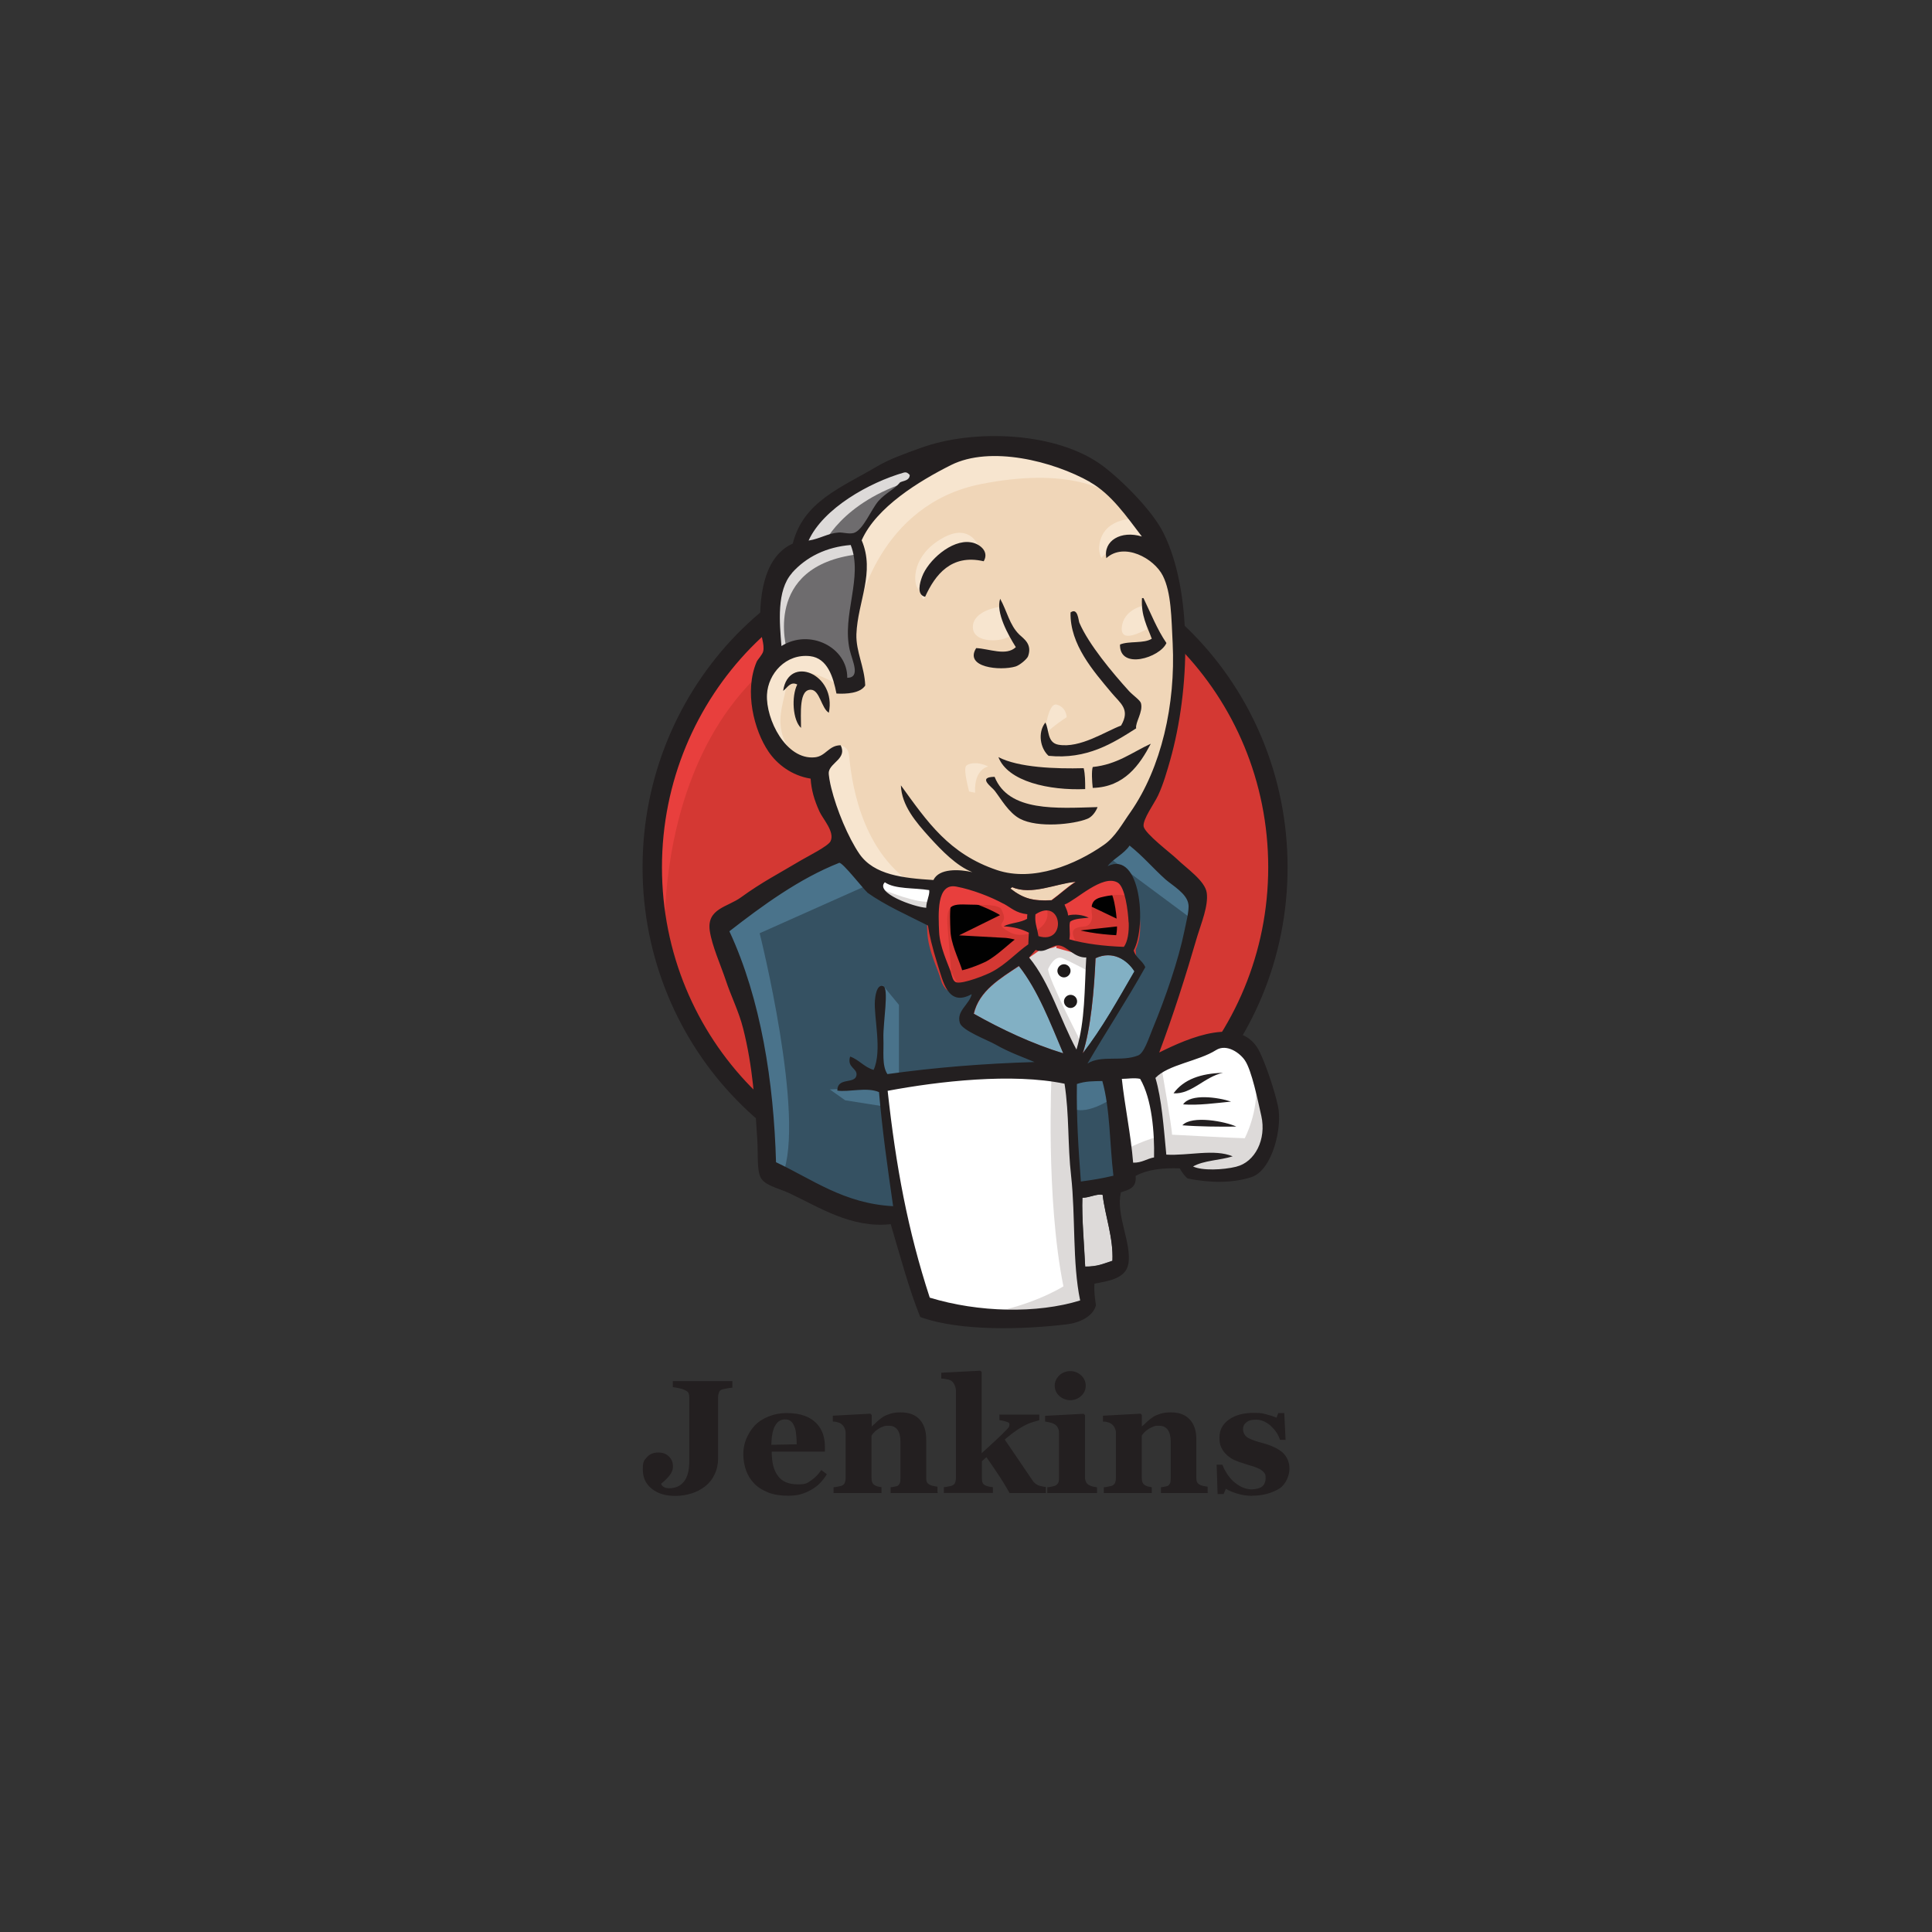 <svg xmlns="http://www.w3.org/2000/svg" id="uuid-269690da-b9d2-417d-a49c-f3c16ffdb882" data-name="Camada 1" viewBox="0 0 1000 1000"><rect x="0" y="0" width="1000" height="1000" fill="#333333" stroke="none"/><defs><style>      .uuid-fe899dec-e040-490d-ba71-fc414bb7b41f {        fill: #f0d6b8;      }      .uuid-fe899dec-e040-490d-ba71-fc414bb7b41f, .uuid-3a2889e1-ad47-4fe5-8abc-d9972f875909, .uuid-501a4e52-e77e-48bf-88df-dfb7a7ead53e, .uuid-6c7a76d5-8bef-4858-8080-27c402ffb0aa, .uuid-229fa781-3c38-4334-8000-6551b9dcce7f, .uuid-656fe8f2-20c4-4242-bb70-ee8337df8c31, .uuid-56f9aa75-0090-407c-b641-51d4c6225bcd, .uuid-aae092eb-badf-412e-8357-92532986a54b, .uuid-a67474df-f9ba-4c1e-a047-82076a7e6242, .uuid-dced108b-14ce-44d5-9d79-e9b2a8b3621d, .uuid-1d20c794-ff3b-4194-a2e7-6b415950c99c, .uuid-449c13d4-6caf-44a1-8008-42da90d9161d {        stroke-width: 0px;      }      .uuid-3a2889e1-ad47-4fe5-8abc-d9972f875909 {        fill: #f7e5cf;      }      .uuid-501a4e52-e77e-48bf-88df-dfb7a7ead53e {        fill: #355162;      }      .uuid-6c7a76d5-8bef-4858-8080-27c402ffb0aa {        fill: #1e1a1a;      }      .uuid-229fa781-3c38-4334-8000-6551b9dcce7f {        fill: #dddad9;      }      .uuid-6153d41a-e9d0-4aca-abf1-759da59d7c9c {        fill: #010101;        stroke: #d43833;        stroke-miterlimit: 24;        stroke-width: 12px;      }      .uuid-656fe8f2-20c4-4242-bb70-ee8337df8c31 {        fill: #82b0c4;      }      .uuid-56f9aa75-0090-407c-b641-51d4c6225bcd {        fill: #231f20;      }      .uuid-aae092eb-badf-412e-8357-92532986a54b {        fill: #4a738b;      }      .uuid-a67474df-f9ba-4c1e-a047-82076a7e6242 {        fill: #e83f3d;      }      .uuid-dced108b-14ce-44d5-9d79-e9b2a8b3621d {        fill: #d43833;      }      .uuid-1d20c794-ff3b-4194-a2e7-6b415950c99c {        fill: #6e6c6e;      }      .uuid-449c13d4-6caf-44a1-8008-42da90d9161d {        fill: #fff;      }    </style></defs><path class="uuid-dced108b-14ce-44d5-9d79-e9b2a8b3621d" d="M661.5,448.3c0,91.44-72.48,165.65-161.97,165.65s-161.97-74.21-161.97-165.65,72.48-165.65,161.97-165.65,161.97,74.21,161.97,165.65"></path><path class="uuid-a67474df-f9ba-4c1e-a047-82076a7e6242" d="M344.19,489.34s-11.76-172.68,147.48-177.64l-11.1-18.57-86.37,28.99-24.7,28.32-21.58,41.26-12.27,48.06,3.68,32.12"></path><path class="uuid-56f9aa75-0090-407c-b641-51d4c6225bcd" d="M388.63,335.28c-28.32,29.1-46,69.25-46,113.63s17.62,84.53,46,113.63c28.49,29.1,67.52,47,110.9,47s82.41-17.9,110.9-47c28.32-29.1,46-69.25,46-113.63s-17.62-84.53-46-113.63c-28.49-28.99-67.52-47-110.9-47s-82.41,17.9-110.9,47h0ZM381.43,569.51c-30.16-30.83-48.84-73.54-48.84-120.55s18.68-89.77,48.84-120.71c30.16-30.83,71.98-50.01,118.09-50.01s87.93,19.18,118.09,50.01c30.16,30.83,48.84,73.54,48.84,120.71s-18.68,89.77-48.84,120.55c-30.16,30.94-71.98,50.01-118.09,50.01s-87.93-19.07-118.09-50.01h0Z"></path><path class="uuid-fe899dec-e040-490d-ba71-fc414bb7b41f" d="M567.72,449.19l-24.7,3.68-33.29,3.79-21.58.5-21.02-.67-16.06-4.96-14.22-15.39-11.1-31.5-2.51-6.8-14.78-4.96-8.64-14.22-6.13-20.41,6.8-17.9,16.06-5.63,12.94,6.13,6.13,13.6,7.47-1.17,2.51-3.12-2.51-14.22-.67-17.9,3.68-24.7-.11-14.11,11.21-18.01,19.74-14.22,34.51-14.78,38.25,5.63,33.29,24.03,15.39,24.7,9.92,17.9,2.51,44.44-7.47,38.25-13.6,33.96-12.82,18.18"></path><path class="uuid-501a4e52-e77e-48bf-88df-dfb7a7ead53e" d="M546.81,555.97l-88.15,3.68v14.78l7.47,51.85-3.68,4.29-61.67-21.02-4.29-7.47-6.13-69.75-14.5-41.82-3.12-9.92,49.4-33.96,15.39-6.13,13.6,16.73,11.76,10.43,13.6,4.29,6.13,1.84,7.47,32.12,5.63,6.8,14.22-4.96-9.92,19.18,53.58,25.37-6.64,3.68"></path><path class="uuid-1d20c794-ff3b-4194-a2e7-6b415950c99c" d="M400.5,340.69l16.06-5.63,12.94,6.13,6.13,13.6,7.47-1.17,1.84-7.47-3.68-14.22,3.68-33.96-3.12-18.57,11.1-12.94,24.03-19.07-6.8-9.26-33.96,16.73-14.22,11.1-7.97,17.23-12.27,16.73-3.68,19.74,2.51,21.02"></path><path class="uuid-229fa781-3c38-4334-8000-6551b9dcce7f" d="M425.82,282.65s9.26-22.86,46.22-33.96c36.97-11.1,1.84-7.97,1.84-7.97l-40.09,15.39-15.39,15.39-6.8,12.27,14.22-1.17M407.3,336.34s-12.94-43.27,36.46-49.4l-1.84-7.47-33.96,7.97-9.92,32.12,2.51,21.02,6.8-4.29"></path><path class="uuid-3a2889e1-ad47-4fe5-8abc-d9972f875909" d="M427.04,393.71l8.08-7.86s3.68.39,4.29,4.68c.67,4.29,2.51,43.27,28.99,64.12,2.51,1.95-19.74-3.12-19.74-3.12l-19.74-30.83M540.51,381.95s1.45-18.68,6.52-17.23c5.07,1.45,5.07,6.52,5.07,6.52,0,0-12.27,7.86-11.65,10.71M591.75,313.48s-10.2,2.06-11.1,11.1c-.89,9.03,11.1,1.84,12.94,1.17M517.15,314.15s-13.6,1.84-13.6,10.43,15.39,7.97,19.74,4.29M433.29,354.24s-23.36-14.22-25.87-.67c-2.51,13.6-7.97,23.36,3.68,37.64l-7.97-2.51-7.47-19.07-2.51-18.57,14.22-14.78,16.06,1.17,9.26,7.47.5,9.26M444.38,315.32s10.43-54.36,63.51-64.79c43.66-8.64,66.63,1.84,75.22,11.76,0,0-38.92-46.22-75.88-32.12-36.97,14.22-64.12,40.09-63.51,56.7,1.06,28.49.67,28.49.67,28.49M587.45,268.43s-17.9-.67-18.57,15.39c0,0,0,2.51,1.17,4.96,0,0,14.22-16.06,22.86-7.47"></path><path class="uuid-3a2889e1-ad47-4fe5-8abc-d9972f875909" d="M509.17,290.51s-3.12-24.53-24.03-10.31c-13.6,9.26-12.27,22.19-9.92,24.7,2.51,2.51,1.84,7.47,3.68,4.07,1.84-3.4,1.28-14.5,8.08-17.62,6.64-3.12,17.9-6.52,22.19-.78"></path><path class="uuid-aae092eb-badf-412e-8357-92532986a54b" d="M451.19,457.17l-57.99,25.87s24.03,95.62,11.76,125.28l-8.64-3.12-.67-36.46-16.06-68.97-6.8-19.07,60.5-40.76,17.9,17.23M457.04,510.08l8.25,10.04v36.97h-9.81s-1.17-25.87-1.17-28.99,1.17-14.22,1.17-14.22M457.32,562.71l-27.82,1.17,7.97,5.63,19.74,3.12"></path><path class="uuid-501a4e52-e77e-48bf-88df-dfb7a7ead53e" d="M552.27,556.58l22.86-.67,5.63,56.7-23.36,3.12-5.07-59.16"></path><path class="uuid-501a4e52-e77e-48bf-88df-dfb7a7ead53e" d="M558.4,556.58l34.51-1.84s14.22-35.8,14.22-37.64,12.27-51.85,12.27-51.85l-27.82-28.99-5.63-4.96-14.78,14.78v57.37l-12.82,53.19"></path><path class="uuid-aae092eb-badf-412e-8357-92532986a54b" d="M573.85,552.29l-21.58,4.29,3.12,17.23c7.97,3.68,21.58-6.13,21.58-6.13M574.52,444.23l43.27,32.12,1.17-14.78-32.67-30.16-11.76,12.82"></path><path class="uuid-449c13d4-6caf-44a1-8008-42da90d9161d" d="M478.73,678.07l-12.82-51.85-6.41-38.25-1.06-28.32,57.88-3.12h35.91l-3.29,64.79,5.63,50.01-.67,9.26-46.89,3.68-28.32-6.13"></path><path class="uuid-229fa781-3c38-4334-8000-6551b9dcce7f" d="M544.3,555.97s-3.12,64.12,6.13,109.84c0,0-18.57,11.76-45.61,14.78l51.85-1.84,6.13-3.68-7.47-101.09-1.95-21.69"></path><path class="uuid-449c13d4-6caf-44a1-8008-42da90d9161d" d="M581.66,607.82l24.03-6.8,45.61-2.51,6.8-21.02-12.27-36.46-14.22-1.84-19.74,6.13-18.79,9.26-10.04-1.84-7.86,3.12"></path><path class="uuid-229fa781-3c38-4334-8000-6551b9dcce7f" d="M581.27,595.39s16.06-7.47,18.57-6.8l-6.8-33.96,7.97-3.12s5.63,32.12,5.63,35.8c0,0,34.51,1.84,37.64,1.84,0,0,7.47-14.22,5.63-28.99l6.8,19.74.67,11.1-9.92,14.78-11.1,2.51-18.57-.67-6.13-7.97-21.58,3.12-6.8,2.51"></path><path class="uuid-449c13d4-6caf-44a1-8008-42da90d9161d" d="M557.01,551.62l-13.6-34.51-14.22-20.41s3.12-8.64,7.47-8.64h14.22l13.6,4.96-1.17,22.86-6.24,35.68"></path><path class="uuid-229fa781-3c38-4334-8000-6551b9dcce7f" d="M559.74,539.85s-17.23-33.29-17.23-38.25c0,0,3.12-7.47,7.47-5.63,4.29,1.84,13.6,6.8,13.6,6.8v-11.76l-21.02-4.29-14.22,1.84,24.03,56.98,4.96.67"></path><path class="uuid-449c13d4-6caf-44a1-8008-42da90d9161d" d="M484.25,458.5l-17.12-1.84-16.06-4.96v5.63l7.86,8.64,24.7,11.1"></path><path class="uuid-229fa781-3c38-4334-8000-6551b9dcce7f" d="M456.65,460.34s19.07,7.97,25.37,6.13l.67,7.47-17.23-3.68-10.43-7.47,1.67-2.51"></path><path class="uuid-dced108b-14ce-44d5-9d79-e9b2a8b3621d" d="M581.66,490.23c-10.43-.28-19.96-1.56-28.21-3.9.5-3.4-.5-6.64.39-9.14,2.34-1.67,6.13-1.67,9.65-2.06-3.01-1.45-7.3-2.06-10.71-1.17-.11-2.34-1.17-3.79-1.84-5.63,5.85-2.06,19.74-15.78,27.54-11.37,3.79,2.23,5.35,14.5,5.63,20.63.28,4.96-.5,9.92-2.51,12.66"></path><path class="uuid-6153d41a-e9d0-4aca-abf1-759da59d7c9c" d="M581.66,490.23c-10.43-.28-19.96-1.56-28.21-3.9.5-3.4-.5-6.64.39-9.14,2.34-1.67,6.13-1.67,9.65-2.06-3.01-1.45-7.3-2.06-10.71-1.17-.11-2.34-1.17-3.79-1.84-5.63,5.85-2.06,19.74-15.78,27.54-11.37,3.79,2.23,5.35,14.5,5.63,20.63.28,4.96-.5,9.92-2.51,12.66h.06Z"></path><path class="uuid-dced108b-14ce-44d5-9d79-e9b2a8b3621d" d="M531.64,473.11c0,.78,0,1.56-.11,2.34-3.29,2.06-8.47,2.06-12.15,3.9,5.24.28,9.42,1.56,13.05,3.29-.11,1.95-.11,4.07-.28,6.02-6.02,4.07-11.49,10.2-18.57,14.11-3.4,1.84-15,6.52-18.57,5.63-1.95-.5-2.23-3.01-3.01-5.35-1.67-4.96-5.63-13.05-6.02-20.63-.39-9.53-1.45-25.59,8.87-23.64,8.36,1.56,18.01,5.35,24.42,8.87,4.07,2.34,6.24,4.96,12.27,5.46"></path><path class="uuid-6153d41a-e9d0-4aca-abf1-759da59d7c9c" d="M531.64,473.11c0,.78,0,1.56-.11,2.34-3.29,2.06-8.47,2.06-12.15,3.9,5.24.28,9.42,1.56,13.05,3.29-.11,1.95-.11,4.07-.28,6.02-6.02,4.07-11.49,10.2-18.57,14.11-3.4,1.84-15,6.52-18.57,5.63-1.95-.5-2.23-3.01-3.01-5.35-1.67-4.96-5.63-13.05-6.02-20.63-.39-9.53-1.45-25.59,8.87-23.64,8.36,1.56,18.01,5.35,24.42,8.87,4.07,2.34,6.24,4.96,12.27,5.46h.11Z"></path><path class="uuid-dced108b-14ce-44d5-9d79-e9b2a8b3621d" d="M537.55,484.49c-.89-5.24-1.95-6.64-1.56-11.26,13.99-9.26,16.45,15.95,1.56,11.26"></path><path class="uuid-6153d41a-e9d0-4aca-abf1-759da59d7c9c" d="M537.55,484.49c-.89-5.24-1.95-6.64-1.56-11.26,13.99-9.26,16.45,15.95,1.56,11.26h0Z"></path><path class="uuid-a67474df-f9ba-4c1e-a047-82076a7e6242" d="M557.62,488.67s-4.29-6.13-1.17-7.97c3.12-1.84,6.13,0,7.97-3.12,1.84-3.12,0-4.96.67-8.64.67-3.68,3.68-4.29,6.8-4.96,3.12-.67,11.76-1.84,12.94,1.17l-3.68-11.1-7.47-2.51-23.36,13.6-1.17,6.8v13.6M492.84,509.07c-.78-9.65-1.56-19.18-2.34-28.88-1.28-14.39,3.4-11.88,15.95-11.88s11.76,2.23,12.43,3.68c3.4,6.91-5.63,5.35,3.9,10.59,7.97,4.29,22.19-2.62,18.96-12.43-1.84-2.23-9.42-.67-12.15-2.06l-14.5-7.47c-6.13-3.12-20.24-7.86-26.76-3.4-16.62,11.21,1.06,39.48,6.91,51.18"></path><path class="uuid-56f9aa75-0090-407c-b641-51d4c6225bcd" d="M509.17,290.51c-16.84-3.9-25.2,7.08-30.33,18.4-4.57-1.06-2.73-7.3-1.56-10.43,3.01-8.25,15.17-19.35,25.09-17.79,4.18.5,9.92,4.46,6.8,9.81M591.08,309.58h.78c3.79,7.86,7.08,16.23,11.88,23.25-3.29,7.58-24.31,14.11-24.03.78,4.57-1.95,12.43-.39,16.45-3.01-2.34-6.41-5.63-11.88-5.07-21.02M517.65,309.86c3.68,6.64,4.85,13.6,9.92,18.57,2.34,2.23,6.8,4.96,4.57,11.21-.5,1.45-4.29,4.68-6.52,5.35-7.97,2.34-26.65.5-20.35-9.53,6.64.28,15.56,4.29,20.52-.5-3.79-6.02-10.59-18.01-8.08-25.09M588.07,376.99c-12.04,7.69-25.48,16.23-45.33,14.22-4.18-3.68-5.85-11.88-1.67-17.23,2.06,3.68.78,10.43,6.8,11.49,11.21,1.95,24.31-6.91,32.39-9.92,4.96-8.47-.39-11.49-4.96-17.01-9.26-11.1-21.58-24.92-21.19-41.54,3.79-2.73,4.07,4.18,4.57,5.35,4.85,11.21,17.01,25.76,25.76,35.41,2.23,2.34,5.74,4.68,6.13,6.24,1.17,4.46-3.01,9.92-2.51,12.94M428.99,368.9c-3.79-2.23-4.68-11.65-9.14-11.88-6.41-.39-5.24,12.27-5.24,19.74-4.29-3.9-5.07-16.23-1.95-22.47-3.68-1.84-5.24,1.95-7.3,3.29,2.73-18.96,27.82-8.75,23.64,11.37M595.65,384.96c-5.63,10.71-13.6,22.47-30.05,22.86-.39-3.4-.67-8.75,0-10.82,12.66-1.28,20.52-7.69,30.05-12.04M516.75,391.87c10.43,5.46,29.77,6.13,44.16,5.74.78,3.12.78,7.08.78,10.82-18.4.78-40.09-3.79-44.94-16.62M514.8,402.08c7.3,18.29,32.28,16.23,53.3,15.67-.89,2.34-2.9,5.24-5.46,6.13-6.8,2.73-25.37,4.85-34.74-.11-5.85-3.12-9.81-10.31-13.05-14.5-1.45-1.95-9.26-7.08,0-7.19"></path><path class="uuid-656fe8f2-20c4-4242-bb70-ee8337df8c31" d="M587.18,502.77c-8.47,14.61-16.73,29.66-26.76,42.43,4.18-12.43,6.02-33.29,6.64-49.23,8.87-4.18,16.45.89,20.13,6.8"></path><path class="uuid-56f9aa75-0090-407c-b641-51d4c6225bcd" d="M633.01,555.3c-9.53,1.95-16.23,11.21-25.59,10.59,5.24-7.19,14.11-10.31,25.59-10.59M637.19,570.18c-7.86.78-17.01,2.06-24.81,1.45,3.79-5.74,18.18-3.68,24.81-1.45M639.92,583.12c-8.75.11-19.57,0-27.93-.67,4.96-5.35,22.36-1.95,27.93.67"></path><path class="uuid-229fa781-3c38-4334-8000-6551b9dcce7f" d="M570.73,618.41c1.28,10.98,5.63,22.08,5.07,34.12-4.85,1.56-7.58,3.01-14.11,3.01-.39-10.2-1.84-25.87-1.45-35.68,3.12.28,7.86-2.23,10.43-1.45"></path><path class="uuid-fe899dec-e040-490d-ba71-fc414bb7b41f" d="M556.62,456.38c-4.46,2.9-8.08,6.41-12.43,9.53-9.42.5-14.5-.67-21.3-6.02.11-.39.78-.28.78-.78,10.04,4.46,22.86-1.84,32.9-2.73"></path><path class="uuid-656fe8f2-20c4-4242-bb70-ee8337df8c31" d="M504.1,524.74c2.73-11.88,13.6-18.18,23.36-24.7,10.04,12.82,16.23,29.27,22.97,45.22-16.06-4.85-32.39-12.55-46.39-20.52"></path><path class="uuid-56f9aa75-0090-407c-b641-51d4c6225bcd" d="M560.24,619.97c-.39,9.81.89,25.37,1.45,35.68,6.52,0,9.26-1.45,14.11-3.01.5-12.04-3.79-23.14-5.07-34.12-2.62-.89-7.3,1.56-10.43,1.45h-.06ZM459.44,564.55c4.29,39.31,10.43,72.26,21.8,107.11,25.2,7.69,55.53,8.36,77.84,1.45-4.07-19.57-2.34-43.49-4.68-64.51-1.84-15.78-.89-31.61-3.4-47.67-27.04-5.63-65.18-1.28-91.55,3.68h0v-.06ZM557.4,561.15c-.28,16.84.78,33.57,2.06,50.4,6.52-.89,10.82-1.56,16.84-3.01-1.95-16.23-1.67-34.62-5.74-49.01-4.57.11-8.64,0-13.21,1.56h0l.06.06ZM590.19,558.42c-3.12-.67-6.64,0-9.53,0,1.45,13.72,4.68,28.88,5.85,43.38,4.57.11,7.08-2.06,10.82-2.73.28-12.66-1.06-30.16-7.19-40.65h.06ZM639.92,603.86c9.65-2.34,15.67-14.11,12.94-26.26-1.84-8.08-4.96-23.53-8.47-28.71-2.51-3.79-9.42-8.87-15-5.35-9.03,5.74-24.81,7.47-31.34,14.39,3.29,10.98,4.29,25.87,5.63,39.7,11.26.67,24.92-3.12,34.35.89-6.52,2.06-14.89,2.06-20.52,5.24,4.68,2.23,15.39,1.84,22.47.11h-.06ZM550.32,545.2c-6.8-15.95-12.94-32.39-22.97-45.22-9.81,6.52-20.52,12.82-23.36,24.7,14.11,7.97,30.44,15.67,46.39,20.52h-.06ZM567.05,495.97c-.67,15.95-2.51,36.86-6.64,49.23,10.04-12.94,18.29-27.82,26.76-42.43-3.68-5.85-11.21-10.98-20.13-6.8h0ZM548.09,489.34c-3.79-.39-7.08,4.46-12.04,2.34-1.17,1.28-2.23,2.62-3.4,3.9,10.98,13.33,16.06,32.12,24.53,47.67,4.57-15,4.07-31.34,5.07-47.67-6.24.28-9.81-5.85-14.22-6.24h.06ZM535.94,473.28c-.39,4.57.67,6.02,1.56,11.26,14.89,4.68,12.43-20.52-1.56-11.26ZM519.38,467.76c-6.41-3.51-16.06-7.3-24.42-8.87-10.31-1.95-9.26,14.11-8.87,23.64.39,7.58,4.29,15.56,6.02,20.63.78,2.34,1.06,4.85,3.01,5.35,3.51.78,15.28-3.79,18.57-5.63,7.08-3.79,12.55-9.92,18.57-14.11.11-1.95.11-4.07.28-6.02-3.68-1.84-7.69-3.01-13.05-3.29,3.51-1.84,8.87-1.84,12.15-3.9,0-.78,0-1.56.11-2.34-6.02-.67-8.25-3.29-12.27-5.46h-.11ZM457.99,456.66c-5.35,5.46,15,12.82,21.41,13.21,0-3.4,1.95-6.64,1.56-9.14-7.69-1.28-17.79-.39-22.97-4.07h0ZM523.84,459.17c0,.5-.67.39-.78.78,6.91,5.35,12.04,6.52,21.3,6.02,4.18-3.01,7.97-6.64,12.43-9.53-10.2.89-22.97,7.19-32.9,2.73h-.06ZM584.16,477.46c-.28-6.02-1.84-18.4-5.63-20.63-7.86-4.57-21.69,9.26-27.54,11.37.67,1.84,1.67,3.29,1.84,5.63,3.51-.89,7.69-.28,10.71,1.17-3.51.39-7.3.39-9.65,2.06-.78,2.51.28,5.74-.39,9.14,8.25,2.34,17.79,3.51,28.21,3.9,1.95-2.62,2.73-7.58,2.51-12.66h-.06ZM448.96,461.9c-1.67-1.17-13.05-15.95-14.61-15.28-20.52,8.08-39.7,22.08-56.82,35.41,16.34,35.13,22.97,78.11,24.14,119.54,18.68,8.75,35.13,21.41,60.61,22.75-3.01-20.8-5.63-39.48-7.3-59.05-6.41-2.73-15.56.11-21.58-.78,0-7.19,9.14-3.12,9.92-7.97.5-3.68-5.07-3.9-3.29-9.65,4.68,1.67,7.19,5.46,12.15,6.91,4.57-9.92,0-27.54.67-35.91.11-1.56.78-8.64,4.29-7.47,3.12,1.06-.11,18.96.11,26.76.28,7.3-.89,14.22,2.06,18.79,24.53-3.4,49.51-5.46,76.16-6.24-5.85-2.51-12.82-4.85-20.35-9.14-4.18-2.34-17.12-7.19-18.29-11.1-1.95-6.24,4.96-9.53,6.13-14.89-12.43,6.8-14.78-6.52-17.79-15.78-2.62-8.47-4.18-14.89-4.85-19.74-10.82-5.46-22.36-10.59-31.5-17.12h0l.11-.06ZM573.35,448.3c17.12-8.25,20.24,30.94,13.44,43.66,1.06,3.79,4.57,5.24,6.02,8.64-9.53,17.12-20.13,33.06-29.94,49.9,7.19-4.57,17.62-.78,26.15-4.18,3.12-1.17,5.35-8.36,7.69-14.11,6.52-15.67,13.33-35.52,16.34-50.4.67-3.4,2.62-10.82,2.06-13.83-.78-5.46-8.08-9.53-11.88-12.82-6.91-6.24-11.21-11.6-18.57-17.51-2.73,4.29-9.03,7.19-11.37,10.71h0l.06-.06ZM409.93,296.64c-8.08,9.03-6.41,25.76-5.46,37.75,14.78-9.26,34.23.78,34.07,16.45,7.08-.11,2.62-8.75,1.28-14.39-4.18-18.18,7.08-37.75.5-54.36-12.66,1.06-22.97,6.13-30.44,14.5h0l.06.06ZM468.14,244.51c-18.4,5.24-42.04,18.68-49.62,35.29,5.85-.89,9.92-3.79,15.67-4.18,2.23-.11,5.07.89,7.58.28,4.96-1.28,9.26-12.55,13.05-16.73,3.68-4.07,8.08-5.85,11.1-9.53,1.95-.89,4.85-.89,4.96-3.79-.78-.89-1.67-1.56-2.73-1.28h0v-.06ZM564.2,249.47c-19.18-10.82-51.57-18.96-71.98-8.75-16.45,8.25-38.64,21.8-46.22,38.92,7.08,16.62-2.06,31.73-2.73,48.62-.28,9.03,4.18,16.73,4.57,26.54-2.51,4.07-9.81,4.46-14.89,4.18-1.67-8.64-4.68-18.29-13.6-19.35-12.55-1.45-21.8,9.03-22.36,19.85-.67,12.82,9.81,33.96,24.7,32.51,5.74-.5,7.19-6.24,13.44-6.24,3.4,6.8-5.24,8.87-6.13,13.72-.28,1.28.67,6.13,1.28,8.47,2.73,11.1,8.75,25.59,14.61,34.12,7.58,10.82,22.36,12.43,38.25,13.44,2.9-6.13,13.33-5.63,20.13-4.07-8.25-3.29-15.78-11.1-22.08-18.01-7.19-7.97-14.5-16.45-14.89-26.93,13.72,18.96,24.92,35.52,49.79,43.88,18.79,6.24,40.76-2.9,55.25-13.05,6.02-4.18,9.53-10.98,13.83-17.01,15.95-22.97,23.36-55.64,21.8-87.37-.67-13.05-.67-26.15-5.07-34.9-4.57-9.14-20.13-17.51-29.27-9.14-1.67-9.03,7.58-14.5,18.4-11.21-7.69-10.04-15.78-21.97-26.93-28.21h.11ZM599.94,544.81c15-7.47,42.99-19.96,52.24,0,3.51,7.47,7.58,19.85,9.26,27.54,2.51,10.71-2.73,33.45-13.83,36.97-9.81,3.12-21.19,3.01-32.9.67-1.45-1.17-2.9-3.12-4.07-5.24-8.36-.28-16.34.39-22.86,3.9.67,6.24-3.51,7.19-7.58,8.47-2.9,11.6,5.85,26.76,3.79,37.25-1.45,7.58-10.71,8.75-17.51,10.04-.28,4.18.28,7.69.78,11.26-1.56,5.74-8.47,9.03-15.17,9.81-21.8,2.62-54.86,3.79-75.77-3.79-5.85-14.39-10.43-31.73-15.28-48.06-20.35,2.23-36.97-8.75-52.52-16.06-5.35-2.51-12.82-3.9-14.89-8.25-1.95-4.18-1.17-12.15-1.67-19.57-1.17-19.18-2.34-37.75-7.3-57.37-2.23-8.87-6.24-16.62-9.03-25.09-2.62-7.86-7.08-17.62-8.25-25.48-1.67-11.6,9.26-12.27,16.23-17.4,10.82-7.86,19.35-12.15,31.11-19.18,3.51-2.06,13.99-7.3,15.17-9.81,2.34-4.85-4.07-11.6-5.74-15.39-2.73-6.02-4.18-11.1-4.57-17.01-9.81-1.56-17.4-7.47-21.8-13.99-7.47-10.98-12.66-31.22-6.13-46.5.5-1.17,3.01-3.68,3.4-5.46.78-3.68-1.45-8.47-1.56-12.43-.67-19.96,3.4-37.25,16.84-43.27,5.46-21.8,25.09-28.99,43.49-39.87,6.91-4.07,14.5-6.64,22.36-9.53,28.1-10.31,71.31-8.36,94.73,9.26,9.92,7.47,25.76,23.25,31.34,34.74,15,30.16,13.83,80.74,3.4,117.59-1.45,4.96-3.4,12.15-6.24,18.18-1.95,4.18-8.08,12.43-7.47,16.06.78,3.79,14.11,13.83,17.01,16.62,5.07,4.96,14.89,11.49,15.67,17.79.89,6.64-2.9,15.78-4.85,22.19-6.24,21.41-12.55,41.15-19.74,60.33h0l-.06.11Z"></path><path class="uuid-3a2889e1-ad47-4fe5-8abc-d9972f875909" d="M500.03,396.45c.78-1.06,5.24-2.73,11.49.28,0,0-7.47,1.17-6.8,13.6l-3.12-.67c.11.11-3.12-11.1-1.56-13.21"></path><path class="uuid-6c7a76d5-8bef-4858-8080-27c402ffb0aa" d="M554.11,502.5c0,1.84-1.56,3.4-3.4,3.4s-3.4-1.56-3.4-3.4,1.56-3.4,3.4-3.4,3.4,1.56,3.4,3.4M557.51,518.33c0,1.84-1.56,3.4-3.4,3.4s-3.4-1.56-3.4-3.4,1.56-3.4,3.4-3.4,3.4,1.45,3.4,3.4"></path><path class="uuid-56f9aa75-0090-407c-b641-51d4c6225bcd" d="M379.59,718.16c-1.06.11-1.95.28-2.73.39s-1.56.28-2.62.5c-1.17.28-1.84.78-2.06,1.56-.28.78-.5,1.56-.5,2.62v31.89c0,2.79-.61,5.58-1.84,8.08-1.17,2.51-2.73,4.46-4.85,6.13-2.06,1.56-4.46,2.9-7.08,3.68-2.62.78-5.35,1.28-8.25,1.28-5.07,0-9.14-1.17-12.27-3.68-3.12-2.51-4.68-5.74-4.68-10.04s.67-4.57,2.06-6.24c1.45-1.67,3.4-2.51,5.85-2.51s4.18.67,5.63,2.06c1.45,1.45,2.06,3.12,2.06,5.07s-.67,3.4-1.84,4.85c-1.17,1.45-2.62,2.9-4.18,4.07v.5c.28.5.78,1.06,1.56,1.45.78.39,1.67.5,2.51.5,3.29,0,5.85-1.17,7.69-3.51,1.84-2.34,2.73-5.85,2.73-10.59v-32.67c0-.89-.11-1.84-.39-2.51s-1.06-1.17-2.23-1.67c-.78-.39-1.84-.67-3.01-.89-1.17-.28-2.06-.39-2.9-.5v-3.12h30.83v3.29h.5ZM427.93,763.1c-.89,1.56-2.06,3.01-3.4,4.46-1.28,1.45-2.9,2.51-4.57,3.51-1.84,1.06-3.68,1.84-5.46,2.34-1.84.5-4.07.78-6.41.78-4.07,0-7.47-.5-10.43-1.67-2.9-1.17-5.35-2.62-7.19-4.57-1.95-1.95-3.29-4.18-4.29-6.8-.95-2.73-1.45-5.58-1.45-8.47,0-2.73.5-5.46,1.56-7.97,1.06-2.51,2.51-4.85,4.29-6.8,1.84-1.95,4.18-3.51,7.08-4.68,3.01-1.23,6.19-1.84,9.42-1.84,3.79,0,6.91.5,9.42,1.45,2.51.89,4.46,2.23,6.02,3.79,1.56,1.56,2.62,3.4,3.4,5.46.67,2.06,1.06,4.29,1.06,6.64v2.62h-27.54c0,5.63,1.06,9.81,3.29,12.66,2.06,2.9,5.63,4.29,10.2,4.29s4.85-.67,6.91-2.06c2.06-1.39,3.85-3.23,5.24-5.35l3.01,2.23h-.17ZM412.38,747.6c0-1.56-.11-3.29-.28-4.96-.11-1.67-.39-3.12-.89-4.18-.5-1.28-1.06-2.23-1.95-2.9-.78-.67-1.84-.89-3.01-.89-2.06,0-3.79,1.06-4.96,3.12-1.28,2.06-1.95,5.46-2.06,10.04l13.21-.28h0l-.06.06ZM485.53,772.8h-24.53v-3.01c.5,0,1.17-.11,1.84-.28.78-.11,1.28-.28,1.67-.39.5-.28.89-.78,1.17-1.28.28-.5.39-1.45.39-2.51v-19.07c0-2.73-.5-4.85-1.56-6.24-1.06-1.45-2.51-2.06-4.57-2.06s-2.06.11-3.01.5c-.89.28-1.84.78-2.73,1.45-.78.5-1.45,1.06-1.95,1.67-.5.5-.89,1.06-1.17,1.56v21.8c0,.89.11,1.67.39,2.34s.78,1.17,1.28,1.45c.39.28.89.5,1.56.67l1.95.39v3.01h-24.81v-3.01c.67,0,1.28-.11,2.06-.28.67-.11,1.28-.28,1.84-.39.89-.28,1.45-.78,1.84-1.45.28-.67.5-1.45.5-2.51v-23.75c0-.78-.28-1.67-.67-2.51-.39-.78-1.06-1.45-1.67-1.95-.5-.28-1.06-.67-1.84-.78-.78-.28-1.62-.39-2.45-.39v-3.01l19.46-1.06.67.67v5.85h.11c.95-.78,1.84-1.62,2.73-2.51.95-.84,1.95-1.62,3.01-2.34,1.06-.67,2.34-1.17,3.9-1.67,1.56-.5,3.4-.67,5.24-.67,4.46,0,7.69,1.28,9.92,3.79,2.23,2.51,3.29,5.85,3.29,10.04v19.96c0,1.06.11,1.84.39,2.34.28.67.89,1.06,1.67,1.45.39.11.89.39,1.56.5.67.11,1.28.28,2.23.39v3.12h.28v.17ZM541.73,772.8h-19.18c-2.01-3.62-4.18-7.14-6.52-10.59-1.95-2.9-3.79-5.63-5.46-7.97l-2.34,2.06v8.87c0,.89.11,1.84.39,2.34.28.67.78,1.06,1.67,1.45.5.28,1.06.39,1.67.5.67.11,1.28.28,1.95.28v3.01h-25.37v-3.01c.67,0,1.28-.11,2.06-.28.67-.11,1.28-.28,1.84-.39.89-.28,1.45-.78,1.84-1.45.28-.67.5-1.45.5-2.51v-45.44c0-.89-.28-1.84-.67-2.73-.39-.89-.89-1.67-1.67-2.23-.5-.28-1.28-.67-2.34-.78-1.06-.28-1.95-.39-2.9-.39v-3.01l20.24-1.06.67.67v42.04c1.95-1.84,4.29-3.9,6.8-6.24,2.51-2.34,4.57-4.29,6.02-5.85.89-.89,1.45-1.56,1.45-2.06.11-.5.11-.78.11-.89,0-.5-.39-.89-1.28-1.17-.89-.28-2.06-.67-3.9-.89v-2.9h20.63v2.9c-2.73.78-4.85,1.45-6.24,2.06-1.45.67-3.01,1.56-4.68,2.62-1.12.72-2.17,1.56-3.29,2.34-1.06.78-2.23,1.84-3.68,3.01,2.62,3.9,5.07,7.47,7.3,10.71,2.23,3.29,4.57,6.8,7.08,10.43.78,1.28,1.84,2.06,3.12,2.62,1.28.39,2.51.67,3.79.78v3.12h.39v.06ZM567.83,772.8h-25.76v-3.01c.67,0,1.45-.11,2.06-.28.61-.17,1.28-.28,1.67-.39.89-.28,1.45-.78,1.84-1.45.39-.67.5-1.45.5-2.51v-23.75c0-.89-.28-1.84-.67-2.51-.33-.72-.89-1.28-1.56-1.67-.5-.28-1.17-.67-2.23-.89-1.06-.28-1.95-.5-2.73-.5v-3.01l19.96-1.06.67.67v32.39c0,.89.28,1.67.67,2.51.39.67,1.06,1.17,1.67,1.45.5.28,1.17.5,1.84.67.67.11,1.28.28,2.06.39v3.01h-.11l.11-.06ZM561.97,717.27c0,2.06-.78,3.79-2.34,5.24-1.56,1.45-3.51,2.23-5.63,2.23s-4.07-.78-5.74-2.23c-1.56-1.45-2.34-3.29-2.34-5.24s.78-3.79,2.34-5.35c1.56-1.45,3.51-2.23,5.74-2.23s4.07.78,5.63,2.23c1.56,1.45,2.34,3.29,2.34,5.35h0ZM625.42,772.8h-24.53v-3.01c.5,0,1.17-.11,1.84-.28.78-.11,1.28-.28,1.67-.39.5-.28.89-.78,1.17-1.28.28-.5.39-1.45.39-2.51v-19.07c0-2.73-.5-4.85-1.56-6.24-1.06-1.45-2.51-2.06-4.57-2.06s-2.06.11-3.01.5c-.89.39-1.84.78-2.73,1.45-.78.5-1.45,1.06-1.95,1.67-.5.5-.89,1.06-1.17,1.56v21.8c0,.89.11,1.67.39,2.34s.78,1.17,1.28,1.45c.39.28.89.5,1.56.67l1.95.39v3.01h-24.81v-3.01c.67,0,1.28-.11,2.06-.28.67-.11,1.28-.28,1.84-.39.89-.28,1.45-.78,1.84-1.45.28-.67.5-1.45.5-2.51v-23.75c0-.78-.28-1.67-.67-2.51-.39-.78-1.06-1.45-1.67-1.95-.5-.28-1.06-.67-1.84-.78-.78-.28-1.62-.39-2.51-.39v-3.01l19.46-1.06.67.67v5.85h.11c.95-.78,1.84-1.62,2.73-2.51.95-.84,1.95-1.62,3.01-2.34,1.06-.67,2.34-1.17,3.9-1.67,1.56-.5,3.4-.67,5.24-.67,4.46,0,7.69,1.28,9.92,3.79,2.23,2.51,3.29,5.85,3.29,10.04v19.96c0,1.06.11,1.84.39,2.34.28.67.89,1.06,1.67,1.45.39.11.89.39,1.56.5s1.28.28,2.23.39v3.12h.28l.06.17ZM648.06,774.25c-2.62,0-5.24-.39-7.69-1.17-2.51-.78-4.46-1.56-5.85-2.51l-1.17,2.73h-3.12l-.5-15.17h3.01c.39,1.17,1.06,2.62,2.06,4.18.89,1.56,2.06,2.9,3.29,4.18,1.34,1.23,2.84,2.29,4.46,3.12,1.67.78,3.4,1.28,5.24,1.28s4.29-.5,5.46-1.45c1.17-.89,1.84-2.51,1.84-4.46s-.28-1.95-.78-2.73c-.5-.67-1.28-1.28-2.23-1.84-1.06-.5-2.23-1.06-3.51-1.45-1.28-.39-2.9-.78-4.68-1.45-1.84-.5-3.4-1.06-4.68-1.67-1.28-.5-2.73-1.45-4.07-2.62-1.17-1.06-2.23-2.34-2.9-3.79-.78-1.45-1.06-3.29-1.06-5.35,0-3.79,1.56-6.91,4.85-9.26,3.29-2.34,7.47-3.51,12.66-3.51s4.68.28,6.8.78c2.06.5,3.79,1.06,5.24,1.67l.89-2.34h3.12l.67,13.83h-2.9c-.89-2.9-2.62-5.24-4.85-7.3-2.34-2.06-4.85-3.12-7.47-3.12s-3.79.39-4.96,1.28c-1.17.89-1.84,2.06-1.84,3.68s.89,3.51,2.62,4.46c1.67.89,4.18,1.84,7.3,2.62,4.85,1.28,8.36,3.01,10.71,5.07,2.23,2.23,3.4,4.96,3.4,8.25s-1.67,7.97-5.24,10.31c-3.9,2.34-8.47,3.68-14.11,3.68h0v.06Z"></path></svg>